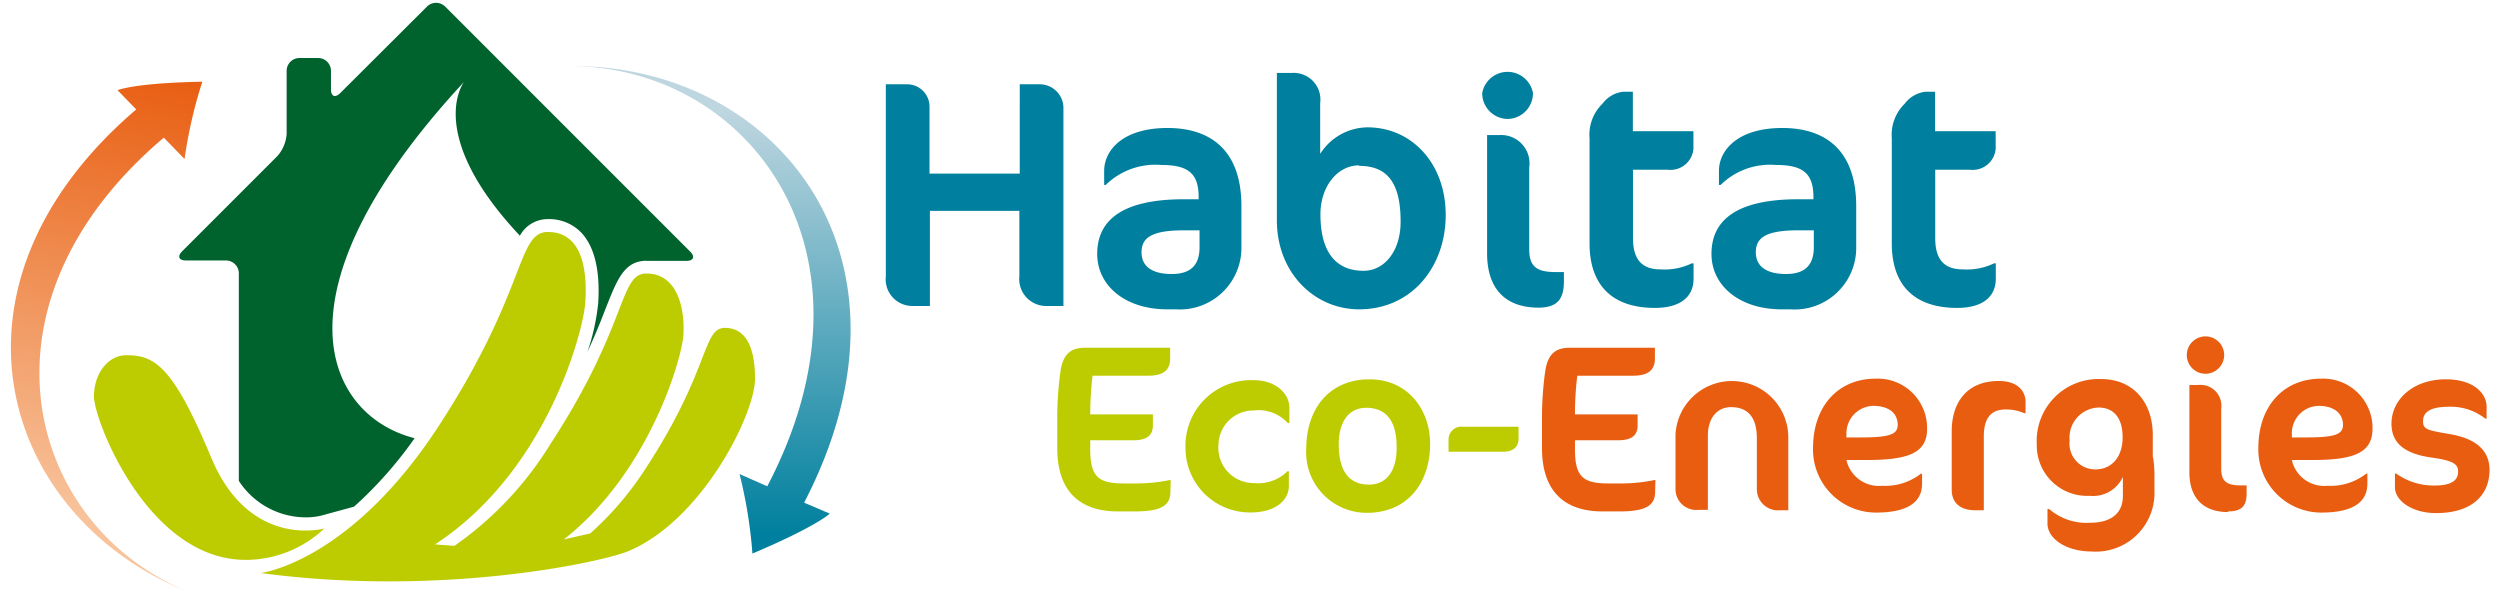 <svg id="Calque_1" data-name="Calque 1" xmlns="http://www.w3.org/2000/svg" xmlns:xlink="http://www.w3.org/1999/xlink" viewBox="0 0 193.97 46.09"><defs><style>.cls-1{fill:#bdcc00;}.cls-2{fill:#e85d10;}.cls-3{fill:#00809e;}.cls-4{fill:#00632e;}.cls-5{fill:url(#linear-gradient);}.cls-6{fill:url(#linear-gradient-2);}</style><linearGradient id="linear-gradient" x1="55.18" y1="8.63" x2="55.18" y2="41.33" gradientUnits="userSpaceOnUse"><stop offset="0" stop-color="#bed6e0"/><stop offset="1" stop-color="#00809e"/></linearGradient><linearGradient id="linear-gradient-2" x1="48.99" y1="436.71" x2="48.99" y2="401.58" gradientTransform="translate(41.81 -397.94) rotate(10.97)" gradientUnits="userSpaceOnUse"><stop offset="0" stop-color="#f8c39b"/><stop offset="1" stop-color="#e85d10"/></linearGradient></defs><path class="cls-1" d="M90.81,38.12c0,1-.53,1.56-2.74,1.56H86.73c-3.08,0-4.7-1.69-4.7-4.91V32.43a26,26,0,0,1,.24-3.55c.2-1.51.9-1.9,1.93-1.9h6.59v.85c0,.88-.53,1.32-1.69,1.32H84.77a26,26,0,0,0-.18,3h4.86V33c0,.83-.52,1.16-1.53,1.16H84.59v.73c0,2.2.72,2.62,2.67,2.62h.81a12.8,12.8,0,0,0,2.76-.28Z"/><path class="cls-1" d="M99.94,32.85a3.07,3.07,0,0,0-2.69-1,2.7,2.7,0,0,0-2.71,2.63,2.74,2.74,0,0,0,2.75,3,3.24,3.24,0,0,0,2.61-.92H100v1.14c0,1.2-1.16,2.06-2.94,2.06a5,5,0,0,1-5.08-5,5.09,5.09,0,0,1,5.35-5.26c1.59,0,2.71,1,2.71,2.13v1.16Z"/><path class="cls-1" d="M106.26,29.43c3,0,4.7,2.39,4.7,5,0,3-1.71,5.36-4.92,5.36a4.7,4.7,0,0,1-4.69-5C101.35,31.82,103.06,29.43,106.26,29.43ZM106,31.64c-1.41,0-2.13,1.18-2.13,2.81,0,2,.72,3.15,2.35,3.15,1.44,0,2.14-1.18,2.14-2.8C108.4,32.82,107.66,31.64,106,31.64Z"/><path class="cls-1" d="M117.82,34.05c0,.64-.44,1-1.2,1h-4.23v-.94a1,1,0,0,1,1.14-1h4.29Z"/><path class="cls-2" d="M128.42,38.12c0,1-.54,1.56-2.74,1.56h-1.35c-3.07,0-4.69-1.69-4.69-4.91V32.43a26,26,0,0,1,.24-3.55c.2-1.51.9-1.9,1.93-1.9h6.59v.85c0,.88-.53,1.32-1.69,1.32h-4.33a23.89,23.89,0,0,0-.18,3h4.86V33c0,.83-.52,1.16-1.53,1.16H122.2v.73c0,2.2.71,2.62,2.67,2.62h.81a12.86,12.86,0,0,0,2.76-.28Z"/><path class="cls-2" d="M138.11,39.59a1.64,1.64,0,0,1-1.8-1.62V34c0-1.67-.74-2.41-2-2.41-1.06,0-1.8.81-1.8,2.23v5.74h-.74A1.61,1.61,0,0,1,130,38V33.68a4.38,4.38,0,0,1,8.75.13v5.78Z"/><path class="cls-2" d="M144.88,35.69h-1.62a2.58,2.58,0,0,0,2.78,2,4.48,4.48,0,0,0,3-.94h.09v.77c0,1.27-.86,2.25-3.59,2.25a4.89,4.89,0,0,1-4.87-5c0-3.31,2-5.39,4.85-5.39a3.83,3.83,0,0,1,4,3.85C149.54,35.1,148.16,35.69,144.88,35.69Zm.46-4.2a2.13,2.13,0,0,0-2.08,2.12l0,.33h1.11c2.34,0,2.87-.26,2.87-1C147.22,32,146.48,31.49,145.34,31.49Z"/><path class="cls-2" d="M157.06,32.06a3.49,3.49,0,0,0-1.43-.29c-1.11,0-1.71.6-1.71,2.11v5.71h-.68c-1.11,0-1.81-.55-1.81-1.59V33.44c0-2,1-3.88,3.66-3.88,1.53,0,2.07.86,2.07,1.62v.88Z"/><path class="cls-2" d="M167.16,36.81c0,.4,0,.94,0,1.27a4.55,4.55,0,0,1-4.86,4.71c-2,0-3.44-1-3.44-2.17V39.5H159a4.41,4.41,0,0,0,3.15,1.06c1.69,0,2.56-.77,2.56-2.08V37a2.54,2.54,0,0,1-2.56,1.47,3.91,3.91,0,0,1-4.12-4,4.8,4.8,0,0,1,5-5.06c2.47,0,4,1.8,4,4.34v1.69C167.13,35.8,167.15,36.37,167.16,36.81Zm-6.58-2.63a2,2,0,0,0,2,2.24c1.23,0,2.11-.92,2.11-2.5s-.77-2.3-1.86-2.3A2.33,2.33,0,0,0,160.58,34.18Z"/><path class="cls-2" d="M171.12,29a1.45,1.45,0,1,1,1.45-1.45A1.46,1.46,0,0,1,171.12,29Zm1.75,10.73c-1.92,0-3-1.09-3-3.09V29.87h.7a1.62,1.62,0,0,1,1.77,1.84v4.64c0,1,.42,1.31,1.51,1.31h.46v.53C174.34,39.26,173.92,39.68,172.87,39.68Z"/><path class="cls-2" d="M179.44,35.69h-1.62a2.57,2.57,0,0,0,2.77,2,4.47,4.47,0,0,0,3-.94h.09v.77c0,1.27-.86,2.25-3.59,2.25a4.89,4.89,0,0,1-4.87-5c0-3.31,2-5.39,4.86-5.39a3.83,3.83,0,0,1,4,3.85C184.09,35.1,182.71,35.69,179.44,35.69Zm.46-4.2a2.12,2.12,0,0,0-2.08,2.12l0,.33h1.1c2.34,0,2.87-.26,2.87-1C181.77,32,181,31.49,179.9,31.49Z"/><path class="cls-2" d="M189,39.81c-1.82,0-3.18-.94-3.18-2V36.74h.09a5,5,0,0,0,3,.93c1.22,0,1.81-.35,1.81-1.08,0-.57-.35-.85-2.06-1.09-2.1-.29-3.11-1.12-3.11-2.63,0-1.86,1.67-3.44,4.21-3.44,2.25,0,3.17,1.16,3.17,2.12v.93h-.1a4.34,4.34,0,0,0-2.83-.92c-1.51,0-2,.46-2,1.11s.3.7,2,1c2.06.33,3.16,1.24,3.16,2.82C193.12,38.56,191.65,39.81,189,39.81Z"/><path class="cls-3" d="M81.09,23.74a2.09,2.09,0,0,1-2-2.31V16.36H72.15v7.38H70.82a2.07,2.07,0,0,1-2.09-2.31V6.54h1.69a1.74,1.74,0,0,1,1.7,1.81v5.12h7V6.54h1.56a1.84,1.84,0,0,1,1.83,1.81V23.74Z"/><path class="cls-3" d="M91.23,24h-.68c-3.21,0-5.42-1.81-5.42-4.3s1.76-4.24,6.73-4.24H93v-.18c0-1.9-.9-2.48-2.91-2.48a5.5,5.5,0,0,0-4.3,1.55h-.12V13.25c0-1.51,1.35-3.32,4.92-3.32,3,0,5.73,1.41,5.73,6.08v3.11A4.78,4.78,0,0,1,91.23,24Zm1.84-6.13H91.86c-2.56,0-3.29.6-3.29,1.71s.85,1.68,2.34,1.68,2.16-.7,2.16-2.08Z"/><path class="cls-3" d="M105.45,24c-3.47,0-6.38-2.84-6.38-6.9V5.66h1.15A2.07,2.07,0,0,1,102.43,8v3.94a4.4,4.4,0,0,1,3.67-2.06c3.44,0,6.07,2.81,6.07,6.8S109.56,24,105.45,24Zm0-11.17c-1.71,0-3,1.68-3,3.79,0,3.11,1.33,4.39,3.34,4.39,1.68,0,2.88-1.6,2.88-3.79C108.68,14,107.5,12.87,105.45,12.87Z"/><path class="cls-3" d="M117,9.23a2,2,0,0,1-2-2,2,2,0,0,1,3.94,0A2,2,0,0,1,117,9.23Zm2.38,14.64c-2.61,0-4-1.49-4-4.22V10.48h.95A2.2,2.2,0,0,1,118.65,13v6.33c0,1.36.58,1.78,2.06,1.78h.63v.73C121.34,23.29,120.76,23.87,119.33,23.87Z"/><path class="cls-3" d="M124.33,8.05a2.33,2.33,0,0,1,1.58-.93h.78v3.06h4.7v1.38a1.79,1.79,0,0,1-2,1.61h-2.69v5.3c0,1.76.78,2.43,2.13,2.43a4.9,4.9,0,0,0,2.44-.47h.13v1.2c0,1.38-1,2.26-3,2.26-3.41,0-5.07-1.86-5.07-5V10.73A3.34,3.34,0,0,1,124.33,8.05Z"/><path class="cls-3" d="M138.89,24h-.67c-3.22,0-5.43-1.81-5.43-4.3s1.76-4.24,6.73-4.24h1.18v-.18c0-1.9-.9-2.48-2.91-2.48a5.46,5.46,0,0,0-4.29,1.55h-.13V13.25c0-1.51,1.36-3.32,4.92-3.32,3,0,5.73,1.41,5.73,6.08v3.11A4.78,4.78,0,0,1,138.89,24Zm1.84-6.13h-1.21c-2.56,0-3.29.6-3.29,1.71s.86,1.68,2.34,1.68,2.16-.7,2.16-2.08Z"/><path class="cls-3" d="M147.78,8.05a2.37,2.37,0,0,1,1.59-.93h.77v3.06h4.7v1.38a1.79,1.79,0,0,1-2,1.61h-2.69v5.3c0,1.76.78,2.43,2.14,2.43a4.83,4.83,0,0,0,2.43-.47h.13v1.2c0,1.38-1,2.26-3,2.26-3.42,0-5.07-1.86-5.07-5V10.73A3.37,3.37,0,0,1,147.78,8.05Z"/><path class="cls-4" d="M23.71,40.14a5.15,5.15,0,0,0,1.2-.13l2.56-.7A31.41,31.41,0,0,0,32.17,34C25.34,32.27,20.72,22.84,36,6.36c0,0-3.1,4,4.32,11.91l0,.05A2.46,2.46,0,0,1,42.51,17a3.47,3.47,0,0,1,2.62,1.08c1,1.09,1.45,2.93,1.28,5.48a17.39,17.39,0,0,1-.83,3.74c.66-1.42,1.11-2.58,1.48-3.54.8-2,1.34-3.4,2.89-3.52a.68.68,0,0,1,.21,0h3.09c.56,0,.7-.32.3-.72l-19-19a1,1,0,0,0-1.43,0L26.4,7.22c-.4.4-.72.26-.72-.29V5.5a1,1,0,0,0-1-1H23.24a1,1,0,0,0-1,1v4.88a2.88,2.88,0,0,1-.72,1.73l-7.38,7.38c-.4.4-.27.72.3.72h3.09a1,1,0,0,1,1,1V37.31A6.21,6.21,0,0,0,23.71,40.14Z"/><path class="cls-1" d="M9.8,27.56c-1.41,0-2.51,1.41-2.51,3.21s4.16,12.67,11.77,12.67A8.9,8.9,0,0,0,25.17,41s-5.8,1.65-8.78-5.49S12,27.56,9.8,27.56Z"/><path class="cls-1" d="M45.79,41.39a24.37,24.37,0,0,0,4.38-5.16c4.94-7.58,4.33-10.79,6.07-10.79,2,0,2.34,2.25,2.34,3.94,0,2.81-4.15,11-9.8,13.37-2.05.87-14.58,3.59-28.55,1.71,0,0,6.91-.82,13.81-11.41S40.08,18,42.51,18c2.75,0,3.06,3.14,2.9,5.49-.14,2.15-2.95,13.08-11.66,18.75l1.51.11a26.65,26.65,0,0,0,7.46-7.92c6.06-9.29,5.3-13.21,7.44-13.21,2.41,0,3,2.75,2.86,4.81-.12,1.78-2.63,10.62-9.27,15.82Z"/><path class="cls-5" d="M44.37,5.13C58.25,5.28,69,19.67,59.53,37.73l-2.15-.95a36.5,36.5,0,0,1,1,6.17c5-2.12,6-3.1,6-3.1L62.39,39C72.34,19.85,60.18,5.07,44.37,5.13Z"/><path class="cls-6" d="M12.71,10.68l1.61,1.66a35.48,35.48,0,0,1,1.38-6C10.34,6.44,9.12,7,9.12,7l1.45,1.49C-5.5,22.23.13,40.13,14.52,45.89,2,40.66-2.56,23.6,12.71,10.68Z"/></svg>